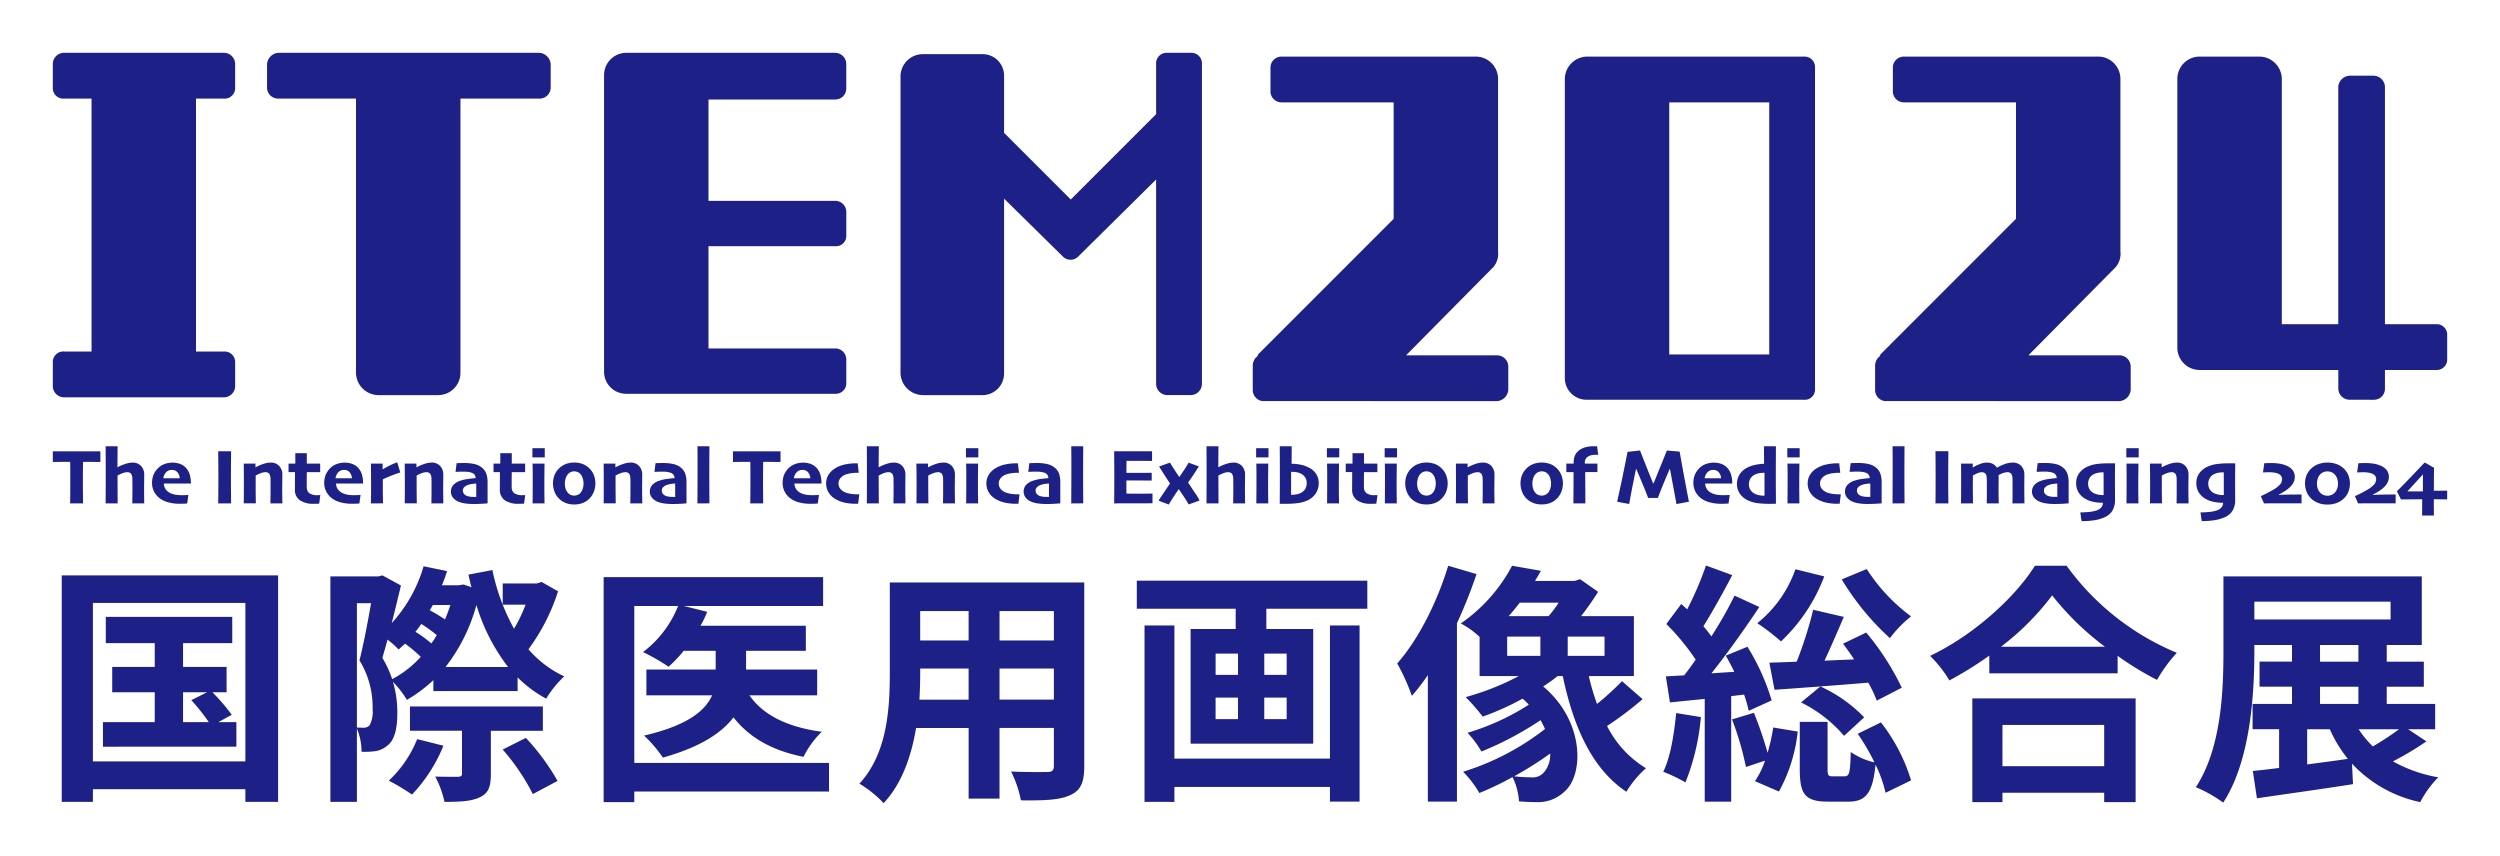 <svg xmlns="http://www.w3.org/2000/svg" xmlns:xlink="http://www.w3.org/1999/xlink" width="426.029" height="145.866" viewBox="0 0 426.029 145.866">
  <defs>
    <filter id="合体_14" x="0" y="0" width="426.029" height="145.866" filterUnits="userSpaceOnUse">
      <feOffset dy="3" input="SourceAlpha"/>
      <feGaussianBlur stdDeviation="3" result="blur"/>
      <feFlood flood-color="#fff" flood-opacity="0.769"/>
      <feComposite operator="in" in2="blur"/>
      <feComposite in="SourceGraphic"/>
    </filter>
  </defs>
  <g transform="matrix(1, 0, 0, 1, 0, 0)" filter="url(#合体_14)">
    <path id="合体_14-2" data-name="合体 14" d="M137.454,124.545c4.784-5.176,5.179-12.853,5.179-18.891v-15.4h33.138v31.313c0,2.76-.615,4.138-2.37,4.916-1.8.863-4.477.95-8.428.906a19.168,19.168,0,0,0-1.668-4.916c2.458.129,5.355.086,6.145.086.834,0,1.141-.256,1.141-1.035v-6.47h-9.261v12.033h-5.264V115.055h-8.956c-.79,4.7-2.37,9.446-5.53,12.811A19.185,19.185,0,0,0,137.454,124.545Zm23.877-14.319h9.261V104.92h-9.261ZM147.812,105.7c0,1.381-.044,2.933-.132,4.53h8.383v-5.307h-8.25Zm13.519-5.563h9.261v-5h-9.261Zm-13.521,0h8.252v-5h-8.252ZM365.2,125.148c4.345-6.642,4.7-16.346,4.7-23.2V89.221h33.8V100.91h-5.973v2.846h6.32v4.27h-6.32v2.933h8.255v4.313h-4.608l3.114,2.067a52.08,52.08,0,0,1-5.705,3.407,24.248,24.248,0,0,0,7.725,2.718,17.528,17.528,0,0,0-3.072,4.225,22.076,22.076,0,0,1-11.631-6.555l.175,3.494c-5.706.905-11.807,1.724-16.372,2.414l-.7-4.658c1.317-.13,2.853-.3,4.478-.518v-6.6h-4.517v-4.313h6.716v-2.933h-5.531v-4.27h5.531V100.91h-6.415v1.035c0,7.547-.7,18.76-5.311,25.834A22.251,22.251,0,0,0,365.2,125.148Zm18.968-3.881c2.235-.3,4.6-.6,6.932-.95a22.291,22.291,0,0,1-3.073-5.046h-3.862Zm11.19-3.063a52.989,52.989,0,0,0,4.476-2.933h-6.89A17.234,17.234,0,0,0,395.36,118.2Zm-9-7.246H392.9v-2.93h-6.542Zm0-7.2H392.9v-2.847h-6.542Zm-11.193-7.2h23.218V93.536H375.169ZM252.928,127.693c-.877,0-1.975-.043-3.072-.131a11,11,0,0,0-1.1-4.14,51.722,51.722,0,0,1-5.662,2.717,17.74,17.74,0,0,0-2.764-3.623,43.718,43.718,0,0,0,13.956-7.288c-.22-.518-.482-.992-.746-1.509a55.532,55.532,0,0,1-10.091,5.35,16.314,16.314,0,0,0-2.37-3.192,40.779,40.779,0,0,0,10.445-4.788,11.557,11.557,0,0,0-1.054-1.035,44.74,44.74,0,0,1-6.806,3.063,33.3,33.3,0,0,0-2.9-3.321,44.258,44.258,0,0,0,9.049-3.582h-6.672V99.529a15.145,15.145,0,0,0-3.2-2.286,27.685,27.685,0,0,0,8.734-9.832l4.916.862c-.311.556-.661,1.165-1.012,1.725h6.759l.922-.3,3.072,2.156a46.92,46.92,0,0,1-2.9,4.14h9v10.221h-7.681a39.894,39.894,0,0,0,1.4,4.745,47.754,47.754,0,0,0,4.258-3.882l3.508,3.063a55.867,55.867,0,0,1-6.057,4.571,17.741,17.741,0,0,0,6.628,7.2,17.431,17.431,0,0,0-3.336,4.011c-5.836-3.882-9-11-10.84-19.711h-.878a26.911,26.911,0,0,1-2.458,1.768c7.066,5.909,6.979,15.1,3.6,17.942a6.456,6.456,0,0,1-4.444,1.773Q253.033,127.7,252.928,127.693Zm-3.9-4.4a26.511,26.511,0,0,0,2.939.173,2.514,2.514,0,0,0,2.151-.863,4.618,4.618,0,0,0,1.054-3.192A61.478,61.478,0,0,1,249.026,123.294Zm-1.186-20.529H253.5V99.487H247.84Zm10.315,0h6.276V99.485h-6.276ZM248.1,95.992h6.8a19.549,19.549,0,0,0,1.713-2.286h-6.629C249.375,94.484,248.76,95.26,248.1,95.992Zm101.479,31.7v-1.6H332.243v1.6h-5.135V110.01h27.828v17.683Zm-17.337-6.124h17.337v-7.03H332.244ZM93.869,127.693V89.348h37.4v4.917H107.52l3.992.993a16.694,16.694,0,0,1-1.14,2.371h17.951V101.9H118.141v3.192h12.115v4.4H118.711c2.326,3.364,6.492,5.432,12.333,6.21a15.561,15.561,0,0,0-3.115,4.271c-5.442-1.079-9.261-3.325-11.939-6.728-2.021,2.673-5.707,5.09-12.028,6.857a22.8,22.8,0,0,0-3.2-3.752c7.459-1.724,10.446-4.27,11.587-6.858H101.153v-4.4H112.96V101.9h-5.443a22.389,22.389,0,0,1-2.588,2.718,35.472,35.472,0,0,0-4.345-2.5,18.3,18.3,0,0,0,5.971-7.85H99.092V121.01h33.182v4.872H99.092v1.812Zm92.172-.042V97.589h5.091v22.684h26.507V97.589h5.048v30.018h-5.048v-2.5H191.132v2.546ZM65.166,123.337c1.624.042,3.379.042,3.862.042.526-.042.7-.129.7-.56V115.53H60.863v-4.141H83.509v4.145l-8.863,0V122.9c0,2.156-.394,3.279-1.887,3.968-1.448.692-3.38.779-6.013.779A16.452,16.452,0,0,0,65.166,123.337ZM47.3,127.65V89.222h8.208l.658-.173,3.161,1.724C58.845,92.76,58.319,95,57.748,97.2a24.675,24.675,0,0,0,5.441-9.7l3.994.819a22.753,22.753,0,0,1-.878,2.415h2.9l.789-.13,1.361.474c-.219-.689-.351-1.424-.527-2.156l4.082-.779a35.428,35.428,0,0,0,3.684,10,25.278,25.278,0,0,0,1.976-4.1h-3.9V90.428h5.794l.834-.259,2.8,1.6a34,34,0,0,1-5.045,9.877,18.174,18.174,0,0,0,6.1,4.615,17.511,17.511,0,0,0-3.074,3.8,21.2,21.2,0,0,1-4.874-3.622v2.329H64.853V106.9a24.04,24.04,0,0,1-4.517,3.364,16.453,16.453,0,0,0-2.373-3.064,18.1,18.1,0,0,1,.746,5.306c0,2.8-.527,4.7-1.713,5.564a4.087,4.087,0,0,1-2.15.949,12.249,12.249,0,0,1-2.239.086,10.147,10.147,0,0,0-.788-3.968V127.65Zm4.52-12.679a11.585,11.585,0,0,0,1.185.043,1.379,1.379,0,0,0,.966-.389,4.881,4.881,0,0,0,.526-2.76,15.169,15.169,0,0,0-2.237-8.325c.7-2.76,1.449-6.728,1.975-9.747H51.821Zm4.346-11.862a18.7,18.7,0,0,1,1.667,3.623,17.47,17.47,0,0,0,4.872-3.8,23.347,23.347,0,0,0-2.677-2.243c-.4.345-.746.689-1.1.992A15.359,15.359,0,0,0,57.044,100C56.738,101.126,56.43,102.161,56.167,103.109Zm10.753,1.553H77.586a32.606,32.606,0,0,1-5.4-10.568A29.691,29.691,0,0,1,66.92,104.662Zm-5.136-6A19.88,19.88,0,0,1,64.5,100.65a9.9,9.9,0,0,0,.925-1.422,22.714,22.714,0,0,0-2.633-1.9A15.325,15.325,0,0,1,61.784,98.666ZM64.242,95a29.025,29.025,0,0,1,2.59,1.557q.527-1.23.921-2.461l-2.983,0ZM32.816,127.65v-2.157H6.832v2.157H1.522V89.05l36.868,0v38.6Zm-25.984-6.9H32.816v-27H6.832Zm295.655,6.857c-3.994,0-4.784-1.38-4.784-5.564V114.02h4.737V122c0,1.164.132,1.294.878,1.294h2.019c.79,0,.967-.518,1.054-4.141a11.845,11.845,0,0,0,4.038,1.768,35.775,35.775,0,0,0-2.853-4.873l3.954-1.941a30.064,30.064,0,0,1,5.136,9.877l-4.346,2.114a21.146,21.146,0,0,0-1.713-4.788c-.483,5-1.755,6.3-4.653,6.3Zm-20.984,0V110.1l-5.923.6-.7-4.439,3.115-.174c.658-.82,1.318-1.724,1.975-2.674a39.668,39.668,0,0,0-5.009-6.076l2.546-3.407c.355.3.661.6,1.013.905a56.108,56.108,0,0,0,3.2-7.461l4.476,1.635c-1.536,2.933-3.38,6.253-4.915,8.712.482.557.965,1.165,1.36,1.725a68.789,68.789,0,0,0,3.95-6.944l4.214,1.941c-2.414,3.622-5.4,7.85-8.164,11.3l3.907-.258c-.483-.992-.966-1.9-1.449-2.76l3.687-1.509a37.83,37.83,0,0,1,4.127,9.143l-3.907,1.769a24.688,24.688,0,0,0-.79-2.76l-2.2.259v17.985Zm-47.181,0V106.042a34.664,34.664,0,0,1-2.722,3.537,35.448,35.448,0,0,0-2.5-5.52c3.555-4.011,6.759-10.309,8.691-16.648l4.827,1.422A82.738,82.738,0,0,1,239.28,97.2v30.407ZM57.263,124.03a19.821,19.821,0,0,0,4.828-7.073l4.476,1.12a26.626,26.626,0,0,1-5.355,8.324A39.406,39.406,0,0,0,57.263,124.03Zm19.4-5.3,3.95-1.984a38.317,38.317,0,0,1,5.4,7.332L81.8,126.318A36.67,36.67,0,0,0,76.662,118.726Zm213.4,5.387a13.771,13.771,0,0,0,1.713-3.494l-3.247,1.077a50.6,50.6,0,0,0-2.371-8.107l3.73-1.121a62.854,62.854,0,0,1,2.326,6.815,31.86,31.86,0,0,0,.966-4.313l4.17.69a26.969,26.969,0,0,1-3.2,10.221Zm-15.624-1.6c1.229-2.5,1.844-6.383,2.2-10.005l4.214.689a38.964,38.964,0,0,1-2.633,11.129A27.6,27.6,0,0,0,274.438,122.516ZM8.545,118.247v-4.184h8.823v-5.09H10.124v-4.314h7.243V100.6H9.028V96.119H30.579V100.6H22.195v4.057h7.418v4.312H27.2a33.359,33.359,0,0,1,3.293,3.839l-2.283,1.251h3.074v4.184Zm13.649-4.184h4.389a32.921,32.921,0,0,0-2.984-3.752l2.678-1.337H22.195Zm171.7,3.667V98.193h7.681V94.741H184.724V89.954l39.284,0V94.74H206.8v3.451h7.988V117.73Zm12.551-4.184h3.816v-3.667h-3.816Zm-8.294,0h3.816v-3.667h-3.816ZM206.449,106h3.816v-3.622h-3.816Zm-8.294,0h3.816v-3.623h-3.816Zm99.765,4.7,3.295-2.716a24.134,24.134,0,0,1,7.462,5.261l-3.426,3.149A23.014,23.014,0,0,0,297.92,110.7Zm11.456-3.366c-5.706.475-11.587.906-15.976,1.209l-.878-4.614c1.362-.044,2.939-.087,4.653-.173a66.265,66.265,0,0,0,2.81-8.842l5.223,1.209c-1.054,2.458-2.2,5.132-3.293,7.461l5.048-.216c-.615-.95-1.273-1.854-1.887-2.674l3.95-1.9a44.426,44.426,0,0,1,6.057,9.4l-4.257,2.2A22.674,22.674,0,0,0,309.376,107.333Zm10.534-4.567c7.548-3.581,14.572-10.093,17.863-15.355h5.4a43.958,43.958,0,0,0,18.785,14.836,25.1,25.1,0,0,0-3.376,4.616,52.841,52.841,0,0,1-6.716-4.1v2.978H330v-3.02a61.361,61.361,0,0,1-6.8,4.227A20.963,20.963,0,0,0,319.91,102.766Zm12.07-1.553h17.732a47.656,47.656,0,0,1-9-8.756A44.4,44.4,0,0,1,331.98,101.212ZM290.458,97.2a20.362,20.362,0,0,0,6.5-9.19l4.916,1.211a29.467,29.467,0,0,1-7.374,11.084A36.586,36.586,0,0,0,290.458,97.2Zm14.4-7.465,4.257-1.765a30.345,30.345,0,0,0,7.549,8.065,20.662,20.662,0,0,0-3.6,3.711A44.532,44.532,0,0,1,304.855,89.738ZM366.2,79.8l-.211-1.473q.815-.02,1.48-.083a5.733,5.733,0,0,0,1.135-.21,1.979,1.979,0,0,0,.95-.551,1.258,1.258,0,0,0,.284-.809h-.252a6.709,6.709,0,0,1-1.5-.186,4.169,4.169,0,0,1-1.336-.538,3.311,3.311,0,0,1-1.076-1.066,3.033,3.033,0,0,1-.391-1.616,2.711,2.711,0,0,1,.521-1.64,3.5,3.5,0,0,1,1.47-1.135,5.562,5.562,0,0,1,1.451-.409,13.808,13.808,0,0,1,2.028-.122c.164,0,.353,0,.564,0s.41,0,.591,0c0,.19,0,.611-.01,1.261s-.01,1.3-.01,1.939q0,.617.006,1.387t.006,1.627a3.477,3.477,0,0,1-.415,1.792,2.8,2.8,0,0,1-1.205,1.1,6.566,6.566,0,0,1-1.975.587,13.767,13.767,0,0,1-1.94.144Zm2.845-8.246a3.009,3.009,0,0,0-.707.233,1.638,1.638,0,0,0-.757.653,1.967,1.967,0,0,0-.027,1.929,1.722,1.722,0,0,0,.7.651,3.075,3.075,0,0,0,.71.252,3.586,3.586,0,0,0,.83.094h.167c0-.054,0-.284,0-.695s0-.824,0-1.244q0-.359,0-.873t-.01-1.059h-.166A4.319,4.319,0,0,0,369.047,71.559ZM345.72,79.8l-.211-1.473q.815-.02,1.48-.083a5.733,5.733,0,0,0,1.135-.21,1.98,1.98,0,0,0,.95-.551,1.259,1.259,0,0,0,.285-.809h-.252a6.71,6.71,0,0,1-1.5-.186,4.178,4.178,0,0,1-1.337-.538,3.311,3.311,0,0,1-1.076-1.066,3.032,3.032,0,0,1-.391-1.616,2.711,2.711,0,0,1,.521-1.64,3.5,3.5,0,0,1,1.47-1.135,5.562,5.562,0,0,1,1.451-.409,13.83,13.83,0,0,1,2.029-.122c.163,0,.352,0,.563,0s.41,0,.591,0c0,.19,0,.611-.01,1.261s-.01,1.3-.01,1.939q0,.617.007,1.387t.005,1.627A3.477,3.477,0,0,1,351,77.979a2.8,2.8,0,0,1-1.205,1.1,6.558,6.558,0,0,1-1.975.587,13.767,13.767,0,0,1-1.94.144Zm2.845-8.246a3.01,3.01,0,0,0-.707.233,1.638,1.638,0,0,0-.757.653,1.966,1.966,0,0,0-.027,1.929,1.733,1.733,0,0,0,.7.651,3.075,3.075,0,0,0,.71.252,3.586,3.586,0,0,0,.83.094h.167c0-.054,0-.284,0-.695s0-.824,0-1.244q0-.359,0-.873t-.01-1.059h-.167A4.319,4.319,0,0,0,348.565,71.559Zm55.188,7.3q0-.313.006-1.089c.005-.517.009-1.078.014-1.686l-3.618.033-.69-1.395q1.712-1.72,3.113-3.2t1.62-1.7l1.593.9q-.026,1-.026,2.293t-.007,1.616l.827,0c.351,0,.833-.008,1.443-.017v1.5l-1.377-.022c-.338,0-.635-.005-.893-.005q-.007.879,0,1.679t.009,1.089Zm-2.5-4.123.011.014.441,0q.323,0,.786,0h.6c.248,0,.513,0,.8-.005V73.372q0-.691.013-1.514l-.013-.01Zm-15.091,2.014a3.583,3.583,0,0,1-1.2-.679,3.492,3.492,0,0,1-.863-1.19,3.879,3.879,0,0,1-.033-2.9,3.341,3.341,0,0,1,.8-1.139,3.45,3.45,0,0,1,1.218-.747,4.429,4.429,0,0,1,1.537-.262,4.529,4.529,0,0,1,1.52.245,3.574,3.574,0,0,1,1.209.717,3.365,3.365,0,0,1,.823,1.159,3.671,3.671,0,0,1,.279,1.457,3.711,3.711,0,0,1-.293,1.471,3.2,3.2,0,0,1-.869,1.185,3.468,3.468,0,0,1-1.184.684,4.517,4.517,0,0,1-1.484.238A4.451,4.451,0,0,1,386.162,76.754Zm.766-5.285a1.779,1.779,0,0,0-.511.349,1.757,1.757,0,0,0-.427.7,2.607,2.607,0,0,0-.157.883,2.689,2.689,0,0,0,.147.906,1.8,1.8,0,0,0,.478.727,1.6,1.6,0,0,0,.508.332,1.709,1.709,0,0,0,.654.119,1.756,1.756,0,0,0,.661-.119,1.629,1.629,0,0,0,.514-.326,1.939,1.939,0,0,0,.463-.7,2.424,2.424,0,0,0,.162-.887,2.792,2.792,0,0,0-.152-.916,1.847,1.847,0,0,0-.458-.73,1.561,1.561,0,0,0-.515-.342,1.727,1.727,0,0,0-.667-.122A1.686,1.686,0,0,0,386.928,71.469Zm-198.486,4.87q.165-.312.707-1.105t1.229-1.829v-.02q-.417-.618-.856-1.3t-1-1.579l1.858-.658q.4.67.787,1.261t.787,1.174h.033q.351-.531.713-1.055t.858-1.373l1.75.637q-.6.917-1.026,1.564t-.814,1.165v.021q.73,1.107,1.258,1.895a9.829,9.829,0,0,1,.7,1.159l-1.869.677c-.084-.172-.269-.483-.555-.931s-.659-1.006-1.113-1.669h-.02q-.652.938-1.11,1.66t-.579.954Zm63.947.416a3.239,3.239,0,0,1-1.115-.648,3.337,3.337,0,0,1-.86-1.208,3.971,3.971,0,0,1-.043-2.931,3.374,3.374,0,0,1,.8-1.165,3.279,3.279,0,0,1,1.147-.725,3.969,3.969,0,0,1,1.4-.246,4.117,4.117,0,0,1,1.387.226,3.282,3.282,0,0,1,1.136.7,3.429,3.429,0,0,1,.823,1.184,3.826,3.826,0,0,1,.273,1.464,3.785,3.785,0,0,1-.293,1.471,3.4,3.4,0,0,1-.87,1.224,3.172,3.172,0,0,1-1.1.655,4.079,4.079,0,0,1-1.347.215A4.139,4.139,0,0,1,252.389,76.755Zm.767-5.312a1.418,1.418,0,0,0-.468.342,1.807,1.807,0,0,0-.408.717,2.925,2.925,0,0,0-.143.89,3.058,3.058,0,0,0,.143.952,1.783,1.783,0,0,0,.482.753,1.164,1.164,0,0,0,.437.276,1.594,1.594,0,0,0,.532.089,1.507,1.507,0,0,0,.561-.106,1.3,1.3,0,0,0,.462-.306,1.979,1.979,0,0,0,.418-.723,2.781,2.781,0,0,0,.147-.9,3.194,3.194,0,0,0-.143-.936,1.812,1.812,0,0,0-.462-.777,1.209,1.209,0,0,0-.445-.283,1.537,1.537,0,0,0-.537-.1A1.469,1.469,0,0,0,253.156,71.443Zm-20.412,5.312a3.227,3.227,0,0,1-1.114-.648,3.328,3.328,0,0,1-.86-1.208,3.821,3.821,0,0,1-.3-1.507,3.771,3.771,0,0,1,.259-1.425,3.374,3.374,0,0,1,.8-1.165,3.279,3.279,0,0,1,1.147-.725,3.969,3.969,0,0,1,1.4-.246,4.117,4.117,0,0,1,1.387.226,3.266,3.266,0,0,1,1.136.7,3.445,3.445,0,0,1,.824,1.184A3.826,3.826,0,0,1,237.7,73.4a3.785,3.785,0,0,1-.292,1.471,3.4,3.4,0,0,1-.869,1.224,3.185,3.185,0,0,1-1.1.655,4.069,4.069,0,0,1-1.346.215A4.141,4.141,0,0,1,232.744,76.755Zm.768-5.312a1.409,1.409,0,0,0-.468.342,1.8,1.8,0,0,0-.409.717,2.925,2.925,0,0,0-.143.89,3.058,3.058,0,0,0,.143.952,1.783,1.783,0,0,0,.482.753,1.172,1.172,0,0,0,.437.276,1.6,1.6,0,0,0,.533.089,1.514,1.514,0,0,0,.561-.106,1.292,1.292,0,0,0,.461-.306,1.981,1.981,0,0,0,.419-.723,2.805,2.805,0,0,0,.146-.9,3.193,3.193,0,0,0-.143-.936,1.819,1.819,0,0,0-.461-.777,1.22,1.22,0,0,0-.445-.283,1.536,1.536,0,0,0-.536-.1A1.466,1.466,0,0,0,233.511,71.443Zm-146,5.312a3.239,3.239,0,0,1-1.115-.648,3.337,3.337,0,0,1-.859-1.208,3.971,3.971,0,0,1-.043-2.931,3.374,3.374,0,0,1,.8-1.165,3.279,3.279,0,0,1,1.147-.725,3.969,3.969,0,0,1,1.4-.246,4.116,4.116,0,0,1,1.387.226,3.282,3.282,0,0,1,1.136.7,3.43,3.43,0,0,1,.823,1.184,3.826,3.826,0,0,1,.273,1.464,3.785,3.785,0,0,1-.293,1.471A3.4,3.4,0,0,1,91.3,76.1a3.172,3.172,0,0,1-1.1.655,4.079,4.079,0,0,1-1.347.215A4.139,4.139,0,0,1,87.509,76.755Zm.767-5.312a1.418,1.418,0,0,0-.468.342,1.807,1.807,0,0,0-.408.717,2.925,2.925,0,0,0-.143.89,3.058,3.058,0,0,0,.143.952,1.783,1.783,0,0,0,.481.753,1.165,1.165,0,0,0,.437.276,1.594,1.594,0,0,0,.532.089,1.515,1.515,0,0,0,.562-.106,1.3,1.3,0,0,0,.461-.306,1.979,1.979,0,0,0,.418-.723,2.781,2.781,0,0,0,.147-.9,3.194,3.194,0,0,0-.143-.936,1.812,1.812,0,0,0-.462-.777,1.209,1.209,0,0,0-.445-.283,1.537,1.537,0,0,0-.537-.1A1.469,1.469,0,0,0,88.276,71.443Zm187.3-.525-.035-.012q-.18.413-.792,1.867t-1.237,3.088h-1.652q-.618-1.633-1.256-3.124t-.776-1.824h-.034q-.066.32-.443,2.172t-.72,3.814l-2.056-.392q.7-3.109,1.2-5.614T268.356,68l2.131-.227q.092.261.737,1.894t1.5,3.73h.053q.683-1.665,1.453-3.571t.83-2.052l2.172.186q.032.227.481,2.705t1.1,5.833l-2.12.4Zm64.19,5.886a4.5,4.5,0,0,1-1.192-.3,2.429,2.429,0,0,1-.957-.7,1.6,1.6,0,0,1-.345-1.02,1.675,1.675,0,0,1,.368-1.089,2.634,2.634,0,0,1,1.152-.743,6.243,6.243,0,0,1,1.3-.312q.77-.113,1.394-.158a1.07,1.07,0,0,0-.189-.589,1.093,1.093,0,0,0-.574-.355,3.009,3.009,0,0,0-.588-.123,6.73,6.73,0,0,0-.768-.037c-.27,0-.5.005-.689.014s-.4.016-.617.025l.178-1.48c.089-.005.231-.01.426-.017s.469-.01.823-.01a7.668,7.668,0,0,1,1.868.192,3.056,3.056,0,0,1,1.258.637,2.366,2.366,0,0,1,.687.986,4.465,4.465,0,0,1,.215,1.527q0,1.625,0,2.508c0,.587,0,.928,0,1.021q-.107.014-.863.063t-1.607.049A9.932,9.932,0,0,1,339.768,76.8Zm1.132-3.336a3.442,3.442,0,0,0-.878.236,1.441,1.441,0,0,0-.487.332.763.763,0,0,0-.223.558.856.856,0,0,0,.2.591,1.271,1.271,0,0,0,.508.337,2.641,2.641,0,0,0,.51.121,4.565,4.565,0,0,0,.618.039c.057,0,.124,0,.2,0s.155,0,.24,0q0-.086,0-.4c0-.212,0-.476,0-.789v-.495q0-.282-.005-.594C341.455,73.4,341.228,73.422,340.9,73.468Zm-33,3.336a4.5,4.5,0,0,1-1.192-.3,2.426,2.426,0,0,1-.956-.7,1.591,1.591,0,0,1-.346-1.02,1.675,1.675,0,0,1,.368-1.089,2.634,2.634,0,0,1,1.152-.743,6.243,6.243,0,0,1,1.3-.312q.769-.113,1.394-.158a1.069,1.069,0,0,0-.189-.589,1.093,1.093,0,0,0-.574-.355,3,3,0,0,0-.588-.123,6.712,6.712,0,0,0-.767-.037c-.27,0-.5.005-.69.014s-.4.016-.617.025l.178-1.48c.089-.005.231-.01.426-.017s.47-.01.824-.01a7.681,7.681,0,0,1,1.869.192,3.057,3.057,0,0,1,1.257.637,2.367,2.367,0,0,1,.688.986,4.465,4.465,0,0,1,.215,1.527q0,1.625,0,2.508c0,.587,0,.928,0,1.021q-.107.014-.863.063t-1.607.049A9.931,9.931,0,0,1,307.9,76.8Zm1.132-3.336a3.435,3.435,0,0,0-.877.236,1.435,1.435,0,0,0-.488.332.763.763,0,0,0-.222.558.855.855,0,0,0,.2.591,1.271,1.271,0,0,0,.509.337,2.666,2.666,0,0,0,.511.121,4.552,4.552,0,0,0,.617.039c.058,0,.124,0,.2,0s.156,0,.24,0q0-.086,0-.4c0-.212,0-.476,0-.789v-.495c0-.188,0-.386-.006-.594C309.588,73.4,309.361,73.422,309.033,73.468ZM167.938,76.8a4.516,4.516,0,0,1-1.193-.3,2.433,2.433,0,0,1-.956-.7,1.6,1.6,0,0,1-.345-1.02,1.67,1.67,0,0,1,.368-1.089,2.634,2.634,0,0,1,1.152-.743,6.229,6.229,0,0,1,1.3-.312q.77-.113,1.393-.158a1.055,1.055,0,0,0-.189-.589,1.087,1.087,0,0,0-.573-.355,3.005,3.005,0,0,0-.589-.123,6.713,6.713,0,0,0-.767-.037c-.27,0-.5.005-.69.014s-.4.016-.617.025l.179-1.48c.089-.005.23-.01.426-.017s.469-.01.823-.01a7.671,7.671,0,0,1,1.869.192,3.061,3.061,0,0,1,1.258.637,2.365,2.365,0,0,1,.687.986,4.465,4.465,0,0,1,.215,1.527q0,1.625,0,2.508c0,.587,0,.928,0,1.021-.07.009-.358.03-.862.063s-1.04.049-1.607.049A9.932,9.932,0,0,1,167.938,76.8Zm1.132-3.336a3.442,3.442,0,0,0-.878.236,1.424,1.424,0,0,0-.487.332.76.76,0,0,0-.223.558.851.851,0,0,0,.2.591,1.261,1.261,0,0,0,.508.337,2.667,2.667,0,0,0,.511.121,4.556,4.556,0,0,0,.618.039c.057,0,.124,0,.2,0s.155,0,.24,0q0-.086,0-.4c0-.212,0-.476,0-.789v-.495q0-.282-.005-.594C169.625,73.4,169.4,73.422,169.07,73.468ZM104.236,76.8a4.516,4.516,0,0,1-1.193-.3,2.432,2.432,0,0,1-.956-.7,1.6,1.6,0,0,1-.345-1.02,1.67,1.67,0,0,1,.368-1.089,2.634,2.634,0,0,1,1.152-.743,6.229,6.229,0,0,1,1.3-.312q.77-.113,1.393-.158a1.055,1.055,0,0,0-.189-.589,1.087,1.087,0,0,0-.573-.355,3.005,3.005,0,0,0-.589-.123,6.713,6.713,0,0,0-.767-.037c-.27,0-.5.005-.69.014s-.4.016-.617.025l.179-1.48c.089-.005.23-.01.426-.017s.469-.01.823-.01a7.671,7.671,0,0,1,1.869.192,3.061,3.061,0,0,1,1.258.637,2.365,2.365,0,0,1,.687.986,4.465,4.465,0,0,1,.215,1.527q0,1.625,0,2.508c0,.587,0,.928,0,1.021-.07.009-.358.03-.862.063s-1.04.049-1.607.049A9.932,9.932,0,0,1,104.236,76.8Zm1.132-3.336a3.442,3.442,0,0,0-.877.236,1.424,1.424,0,0,0-.487.332.76.76,0,0,0-.223.558.851.851,0,0,0,.2.591,1.261,1.261,0,0,0,.508.337,2.666,2.666,0,0,0,.511.121,4.556,4.556,0,0,0,.618.039c.057,0,.124,0,.2,0s.155,0,.24,0q0-.086,0-.4c0-.212,0-.476,0-.789v-.495q0-.282-.005-.594C105.923,73.4,105.7,73.422,105.368,73.468ZM70.337,76.8a4.5,4.5,0,0,1-1.192-.3,2.426,2.426,0,0,1-.956-.7,1.591,1.591,0,0,1-.346-1.02,1.675,1.675,0,0,1,.368-1.089,2.634,2.634,0,0,1,1.152-.743,6.243,6.243,0,0,1,1.3-.312q.77-.113,1.394-.158a1.069,1.069,0,0,0-.189-.589,1.093,1.093,0,0,0-.574-.355,3,3,0,0,0-.588-.123,6.713,6.713,0,0,0-.767-.037c-.27,0-.5.005-.69.014s-.4.016-.617.025l.178-1.48c.089-.005.231-.01.426-.017s.47-.01.824-.01a7.681,7.681,0,0,1,1.869.192,3.058,3.058,0,0,1,1.257.637,2.367,2.367,0,0,1,.688.986,4.465,4.465,0,0,1,.215,1.527q0,1.625,0,2.508c0,.587,0,.928,0,1.021q-.107.014-.863.063t-1.607.049A9.932,9.932,0,0,1,70.337,76.8Zm1.132-3.336a3.435,3.435,0,0,0-.877.236,1.436,1.436,0,0,0-.488.332.763.763,0,0,0-.222.558.855.855,0,0,0,.2.591,1.271,1.271,0,0,0,.509.337,2.666,2.666,0,0,0,.511.121,4.552,4.552,0,0,0,.617.039c.058,0,.124,0,.2,0s.156,0,.24,0q0-.086,0-.4c0-.212,0-.476,0-.789v-.495c0-.188,0-.386-.006-.594C72.024,73.4,71.8,73.422,71.469,73.468Zm218.912,3.259a5.07,5.07,0,0,1-1.51-.454,3.361,3.361,0,0,1-1.4-1.165A2.916,2.916,0,0,1,287,73.464a3.006,3.006,0,0,1,.521-1.726,3.381,3.381,0,0,1,1.562-1.2,5.646,5.646,0,0,1,1.219-.361,8.773,8.773,0,0,1,1.318-.143l-.02-2.981h2.038q0,.192-.009,1.7t-.011,3.4q0,1.639.011,2.788t.009,1.905c-.105,0-.257,0-.454.007s-.375.006-.535.006A15.6,15.6,0,0,1,290.381,76.727Zm.442-5.091a2.648,2.648,0,0,0-.764.242,1.721,1.721,0,0,0-.754.661,1.884,1.884,0,0,0-.269,1.012,1.687,1.687,0,0,0,.24.906,1.85,1.85,0,0,0,.657.634,2.761,2.761,0,0,0,.763.285,3.935,3.935,0,0,0,.869.094h.126q0-.068,0-.787t0-2.022V71.566A5.272,5.272,0,0,0,290.823,71.635Zm-81.306,5.218c-.148,0-.293,0-.435,0q0-.464.011-1.736t.009-3.389q0-1.54-.006-2.665t-.013-2.009h2.038l-.02,2.981a8.22,8.22,0,0,1,1.749.2,5.075,5.075,0,0,1,1.252.488,2.982,2.982,0,0,1,1.205,1.076,2.8,2.8,0,0,1,.415,1.5,3.161,3.161,0,0,1-.525,1.825,3.391,3.391,0,0,1-1.46,1.188,5.927,5.927,0,0,1-1.532.419,15.034,15.034,0,0,1-2.113.126C209.857,76.857,209.666,76.855,209.517,76.854Zm1.5-4.635c0,.454,0,.833,0,1.139,0,.5,0,.88,0,1.139s0,.535,0,.826a5.2,5.2,0,0,0,.953-.083,2.433,2.433,0,0,0,.753-.255,1.811,1.811,0,0,0,.714-.678,2.068,2.068,0,0,0,.236-1.036,1.621,1.621,0,0,0-.309-.993,1.879,1.879,0,0,0-.814-.621,2.559,2.559,0,0,0-.635-.186,4.42,4.42,0,0,0-.687-.052h-.212C211.021,71.5,211.02,71.766,211.018,72.219Zm11.22,4.019a2.14,2.14,0,0,1-.82-1.83q0-.776.007-1.436t.005-1.518h-1.1V70.006h1.155V68.233h1.959v1.773h2.277v1.447h-2.277c0,.1,0,.292-.007.582s-.007.526-.007.713c0,.146,0,.324,0,.534s0,.431,0,.661a1.362,1.362,0,0,0,.4,1.079,2.326,2.326,0,0,0,1.494.355h.412l-.193,1.454c-.062,0-.167.009-.312.013s-.336.007-.572.007A4.036,4.036,0,0,1,222.238,76.237ZM77,76.237a2.14,2.14,0,0,1-.82-1.83q0-.776.007-1.436t.005-1.518H75.1V70.006h1.154V68.233h1.959v1.773h2.277v1.447H78.208c0,.1,0,.292-.007.582s-.007.526-.007.713c0,.146,0,.324,0,.534s0,.431,0,.661a1.362,1.362,0,0,0,.4,1.079,2.324,2.324,0,0,0,1.494.355h.412l-.193,1.454c-.062,0-.166.009-.311.013s-.337.007-.572.007A4.036,4.036,0,0,1,77,76.237Zm-34.921,0a2.14,2.14,0,0,1-.82-1.83q0-.776.005-1.436t.007-1.518h-1.1V70.006h1.155V68.233h1.959v1.773h2.277v1.447H43.287c0,.1,0,.292-.007.582s-.007.526-.007.713c0,.146,0,.324,0,.534s0,.431,0,.661a1.362,1.362,0,0,0,.4,1.079,2.324,2.324,0,0,0,1.494.355h.412L45.4,76.831c-.062,0-.166.009-.311.013s-.337.007-.572.007A4.032,4.032,0,0,1,42.082,76.237Zm262.241.607h-.2a8.513,8.513,0,0,1-1.989-.206,5.4,5.4,0,0,1-1.5-.6,3.23,3.23,0,0,1-1.165-1.125,2.906,2.906,0,0,1-.415-1.53,2.738,2.738,0,0,1,.394-1.464,3.333,3.333,0,0,1,1.059-1.065,5.072,5.072,0,0,1,1.594-.671,8.514,8.514,0,0,1,2.025-.226h.3l.179,1.613h-.252a7.824,7.824,0,0,0-.968.061,4.747,4.747,0,0,0-.936.211,2.058,2.058,0,0,0-.94.612,1.389,1.389,0,0,0-.348.922,1.41,1.41,0,0,0,.336.963,2.172,2.172,0,0,0,.893.6,3.99,3.99,0,0,0,.953.229,7.789,7.789,0,0,0,.958.069h.4l-.2,1.606Zm-22.036-.256a4.179,4.179,0,0,1-1.53-.773,3.348,3.348,0,0,1-.857-1.082,3.107,3.107,0,0,1-.325-1.421,3.713,3.713,0,0,1,.239-1.374,3.491,3.491,0,0,1,.777-1.156,2.971,2.971,0,0,1,1.1-.7,3.944,3.944,0,0,1,2.616-.042,2.6,2.6,0,0,1,.969.607,2.861,2.861,0,0,1,.7,1.152,5.2,5.2,0,0,1,.219,1.6h-4.606a1.738,1.738,0,0,0,.289.946,2,2,0,0,0,.859.706,3.654,3.654,0,0,0,.853.257,6.041,6.041,0,0,0,.986.076c.284,0,.529,0,.737-.013l.458-.02-.206,1.454c-.092.008-.248.019-.467.029s-.471.017-.753.017A7.515,7.515,0,0,1,282.288,76.588Zm-.3-5.126a1.893,1.893,0,0,0-.491,1.04h2.8a1.765,1.765,0,0,0-.4-1.036,1.192,1.192,0,0,0-.94-.385A1.3,1.3,0,0,0,281.986,71.463ZM164.359,76.844h-.2a8.5,8.5,0,0,1-1.989-.206,5.376,5.376,0,0,1-1.5-.6,3.233,3.233,0,0,1-1.165-1.125,2.906,2.906,0,0,1-.415-1.53,2.739,2.739,0,0,1,.4-1.464,3.314,3.314,0,0,1,1.059-1.065,5.072,5.072,0,0,1,1.594-.671,8.5,8.5,0,0,1,2.025-.226h.3l.179,1.613h-.252a7.827,7.827,0,0,0-.969.061,4.776,4.776,0,0,0-.936.211,2.051,2.051,0,0,0-.94.612,1.389,1.389,0,0,0-.348.922,1.409,1.409,0,0,0,.335.963,2.178,2.178,0,0,0,.893.6,4,4,0,0,0,.953.229,7.814,7.814,0,0,0,.959.069h.4l-.2,1.606Zm-27.307,0h-.2a8.5,8.5,0,0,1-1.989-.206,5.393,5.393,0,0,1-1.5-.6,3.238,3.238,0,0,1-1.165-1.125,2.906,2.906,0,0,1-.415-1.53,2.739,2.739,0,0,1,.4-1.464,3.32,3.32,0,0,1,1.058-1.065,5.086,5.086,0,0,1,1.595-.671,8.5,8.5,0,0,1,2.025-.226h.3l.179,1.613h-.252a7.827,7.827,0,0,0-.969.061,4.761,4.761,0,0,0-.936.211,2.058,2.058,0,0,0-.941.612,1.392,1.392,0,0,0-.347.922,1.409,1.409,0,0,0,.335.963,2.178,2.178,0,0,0,.893.6,3.99,3.99,0,0,0,.953.229,7.814,7.814,0,0,0,.959.069h.4l-.2,1.606Zm-9.972-.256a4.172,4.172,0,0,1-1.53-.773,3.346,3.346,0,0,1-.856-1.082,3.108,3.108,0,0,1-.326-1.421,3.75,3.75,0,0,1,.239-1.374,3.522,3.522,0,0,1,.778-1.156,2.975,2.975,0,0,1,1.1-.7,3.942,3.942,0,0,1,2.615-.042,2.6,2.6,0,0,1,.969.607,2.861,2.861,0,0,1,.7,1.152,5.2,5.2,0,0,1,.22,1.6h-4.607a1.731,1.731,0,0,0,.289.946,2,2,0,0,0,.86.706,3.628,3.628,0,0,0,.853.257,6.014,6.014,0,0,0,.985.076c.284,0,.529,0,.737-.013l.459-.02-.207,1.454c-.092.008-.249.019-.467.029s-.47.017-.754.017A7.518,7.518,0,0,1,127.08,76.588Zm-.3-5.126a1.882,1.882,0,0,0-.492,1.04h2.8a1.771,1.771,0,0,0-.4-1.036,1.193,1.193,0,0,0-.94-.385A1.3,1.3,0,0,0,126.779,71.463ZM48.966,76.588a4.165,4.165,0,0,1-1.53-.773,3.351,3.351,0,0,1-.858-1.082,3.107,3.107,0,0,1-.325-1.421,3.713,3.713,0,0,1,.239-1.374,3.5,3.5,0,0,1,.777-1.156,2.967,2.967,0,0,1,1.1-.7,3.942,3.942,0,0,1,2.615-.042,2.6,2.6,0,0,1,.969.607,2.861,2.861,0,0,1,.7,1.152,5.167,5.167,0,0,1,.22,1.6H48.266a1.738,1.738,0,0,0,.289.946,2.008,2.008,0,0,0,.859.706,3.654,3.654,0,0,0,.853.257,6.045,6.045,0,0,0,.986.076q.425,0,.737-.013l.458-.02L52.242,76.8c-.093.008-.249.019-.467.029s-.472.017-.754.017A7.5,7.5,0,0,1,48.966,76.588Zm-.3-5.126a1.887,1.887,0,0,0-.491,1.04h2.795a1.753,1.753,0,0,0-.4-1.036,1.192,1.192,0,0,0-.94-.385A1.3,1.3,0,0,0,48.664,71.463ZM19.621,76.588a4.179,4.179,0,0,1-1.53-.773,3.36,3.36,0,0,1-.857-1.082,3.119,3.119,0,0,1-.325-1.421,3.732,3.732,0,0,1,.239-1.374,3.536,3.536,0,0,1,.778-1.156,2.978,2.978,0,0,1,1.1-.7,3.944,3.944,0,0,1,2.616-.042,2.594,2.594,0,0,1,.968.607,2.843,2.843,0,0,1,.7,1.152,5.2,5.2,0,0,1,.219,1.6H18.921a1.746,1.746,0,0,0,.289.946,2.009,2.009,0,0,0,.86.706,3.641,3.641,0,0,0,.853.257,6.025,6.025,0,0,0,.986.076c.283,0,.528,0,.736-.013l.458-.02L22.9,76.8c-.093.008-.248.019-.468.029s-.471.017-.754.017A7.513,7.513,0,0,1,19.621,76.588Zm-.3-5.126a1.887,1.887,0,0,0-.491,1.04h2.8a1.765,1.765,0,0,0-.4-1.036,1.191,1.191,0,0,0-.939-.385A1.3,1.3,0,0,0,19.319,71.463Zm99.538,5.323q.007-.5.013-1.518t.007-2.26V71.447q0-.644-.014-1.739c-.725,0-1.375,0-1.945.006l-1.016.007V67.908q.518,0,1.693,0l2.344,0,2.579,0c.823,0,1.318,0,1.491,0v1.813c-.186,0-.54,0-1.062-.007s-1.153-.006-1.893-.006q-.014,1.042-.02,1.672t-.006,1.634q0,1.134.01,2.193c.007.706.012,1.231.016,1.578Zm-64.643,0c0-.133,0-.465.01-1s.009-1.242.009-2.132c0-.424,0-.96-.006-1.606s-.009-1.328-.013-2.046h1.992l-.007.977.014.007a13.27,13.27,0,0,1,1.354-.734,8.514,8.514,0,0,1,1.13-.461l.518,1.726q-.544.165-1.222.418t-1.759.744q0,.165,0,.6t0,.889q0,.7.014,1.573c.009.58.013.925.013,1.037Zm-51.26,0c.005-.332.009-.839.014-1.518s.006-1.433.006-2.26V71.447q0-.644-.013-1.739-1.089,0-1.946.006L0,69.721V67.908q.517,0,1.693,0l2.343,0,2.579,0c.822,0,1.318,0,1.491,0v1.813c-.186,0-.54,0-1.062-.007s-1.153-.006-1.893-.006c-.01.695-.015,1.252-.02,1.672s-.007.966-.007,1.634q0,1.134.011,2.193c.005.706.012,1.231.016,1.578Zm394.907-.007q-1.226-.008-1.9-.007-.8,0-1.839.007l-1.281.005-.538-1.24c.345-.148.693-.311,1.042-.491s.7-.374,1.056-.583a4.78,4.78,0,0,0,1.145-.872,1.366,1.366,0,0,0,.375-.932.921.921,0,0,0-.189-.6,1.236,1.236,0,0,0-.535-.371,2.9,2.9,0,0,0-.688-.166,6.221,6.221,0,0,0-.832-.054c-.186,0-.367.005-.545.014s-.329.014-.458.019l.219-1.566.5-.021c.194-.009.382-.013.564-.013a10.321,10.321,0,0,1,1.4.086,4.924,4.924,0,0,1,1.183.306,2.592,2.592,0,0,1,1.174.805,1.946,1.946,0,0,1,.378,1.211,1.986,1.986,0,0,1-.238.928,3.022,3.022,0,0,1-.637.822,5.363,5.363,0,0,1-.878.665,9.09,9.09,0,0,1-.982.546l.013.059q.437-.019.842-.032l.717-.021,1.437-.013c.481-.005.774-.007.88-.007v1.514Zm-16.034,0q-1.226-.008-1.9-.007-.8,0-1.839.007l-1.282.005-.538-1.24q.518-.221,1.042-.491t1.057-.583a4.8,4.8,0,0,0,1.145-.872,1.365,1.365,0,0,0,.374-.932.921.921,0,0,0-.189-.6,1.23,1.23,0,0,0-.535-.371,2.889,2.889,0,0,0-.687-.166,6.245,6.245,0,0,0-.833-.054c-.186,0-.367.005-.544.014s-.33.014-.458.019l.218-1.566.5-.021c.194-.009.382-.013.564-.013a10.324,10.324,0,0,1,1.4.086,4.894,4.894,0,0,1,1.182.306,2.6,2.6,0,0,1,1.175.805,1.946,1.946,0,0,1,.378,1.211,1.976,1.976,0,0,1-.239.928,3,3,0,0,1-.637.822,5.354,5.354,0,0,1-.877.665,9.178,9.178,0,0,1-.982.546l.013.059q.439-.019.843-.032l.717-.021,1.436-.013c.482-.005.774-.007.88-.007v1.514Zm-19.913.005c0-.137,0-.474.01-1.012s.009-.964.009-1.278c0-.222,0-.535,0-.94s-.005-.711-.01-.921a1.627,1.627,0,0,0-.209-.885.788.788,0,0,0-.693-.277,2.274,2.274,0,0,0-.781.17,5.669,5.669,0,0,0-.846.4q0,.039,0,.742t0,1.183q0,.717.014,1.72t.013,1.094h-2.038c0-.1,0-.411.01-.93s.009-1.272.009-2.263q0-.857-.006-1.743T357.372,70h2l-.006.631.006.013a7.654,7.654,0,0,1,1.334-.583,4.035,4.035,0,0,1,1.242-.233,1.916,1.916,0,0,1,1.457.568,2.124,2.124,0,0,1,.541,1.53q0,.8-.01,1.337c-.006.356-.01.657-.01.9q0,.618.014,1.517t.013,1.1Zm-8.538,0q0-.319.009-1.354t.01-1.939q0-.764,0-1.6T353.375,70h2.038c0,.634-.01,1.2-.017,1.7s-.01,1.063-.01,1.7q0,1.513.014,2.3t.013,1.085Zm-19.433,0c0-.194.009-.5.013-.92s.006-.882.006-1.39q0-.3,0-.909c0-.408-.006-.721-.011-.943a1.473,1.473,0,0,0-.226-.893.816.816,0,0,0-.668-.257,2.172,2.172,0,0,0-.675.127,4.477,4.477,0,0,0-.795.365V72.3c0,.341,0,.684-.007,1.029s-.006.653-.006.923c0,.575.005,1.1.013,1.587s.013.8.013.949H329.56c0-.114,0-.378.011-.787s.009-.912.009-1.51q0-.325,0-.932c0-.4-.006-.711-.01-.921-.005-.146-.017-.29-.036-.434a1.066,1.066,0,0,0-.116-.369.694.694,0,0,0-.256-.268.974.974,0,0,0-.473-.091,1.832,1.832,0,0,0-.689.16,6.737,6.737,0,0,0-.794.4q0,.067-.007.82t-.007,1.179q0,.711.014,1.606t.013,1.148h-2.038q0-.325.01-1.1T325.2,73.5c0-.38,0-.872,0-1.474s-.008-1.277-.016-2.025h2l-.006.658.013.007a7.1,7.1,0,0,1,1.1-.544,3.392,3.392,0,0,1,1.283-.293,2.159,2.159,0,0,1,1.057.242,1.68,1.68,0,0,1,.662.634h.014a7.067,7.067,0,0,1,1.323-.617,3.993,3.993,0,0,1,1.316-.259,1.955,1.955,0,0,1,1.492.568,2.078,2.078,0,0,1,.537,1.49c0,.509,0,.929-.007,1.258s-.006.652-.006.966q0,.9.014,1.637c.009.489.013.833.013,1.031Zm-13.119,0c.005-.375.011-.921.017-1.633s.01-1.68.01-2.9q0-.771-.006-1.949t-.021-2.406h2.2q-.005.909-.017,2.093c-.005.79-.01,1.493-.01,2.109q0,1.879.01,2.9c.007.685.013,1.278.017,1.783Zm-7.315,0q0-.464.009-1.957t.01-3.1q0-.915,0-2.117t-.016-2.563h2.038q-.007,1.11-.013,2.324t-.007,2.277q0,1.727.011,3.041c.005.876.01,1.573.01,2.091Zm-17.9,0q0-.319.009-1.354t.01-1.939q0-.764,0-1.6T295.6,70h2.038c0,.634-.01,1.2-.017,1.7s-.01,1.063-.01,1.7q0,1.513.014,2.3t.013,1.085Zm-36.482,0q0-.4.011-2.05t.009-3.28h-1.228V70.006h1.248v-.252a2.892,2.892,0,0,1,.193-1.073,2.3,2.3,0,0,1,.663-.888,3.128,3.128,0,0,1,1.012-.535,4.947,4.947,0,0,1,1.544-.205h.584l.185,1.447h-.358a3.812,3.812,0,0,0-.794.069,1.7,1.7,0,0,0-.581.239,1.138,1.138,0,0,0-.392.4,1.1,1.1,0,0,0-.158.578v.218h2.151v1.447h-2.073q0,1.547.012,3.266c.005,1.147.01,1.835.01,2.065Zm-15.475,0c0-.137,0-.474.01-1.012s.009-.964.009-1.278c0-.222,0-.535,0-.94s-.006-.711-.011-.921a1.619,1.619,0,0,0-.209-.885.788.788,0,0,0-.693-.277,2.282,2.282,0,0,0-.781.17,5.668,5.668,0,0,0-.846.4q0,.039,0,.742t0,1.183q0,.717.014,1.72c.008.668.014,1.033.014,1.094H239.1q0-.153.01-.93t.009-2.263q0-.857-.005-1.743T239.1,70h2l-.005.631.005.013a7.654,7.654,0,0,1,1.334-.583,4.044,4.044,0,0,1,1.242-.233,1.916,1.916,0,0,1,1.457.568,2.124,2.124,0,0,1,.541,1.53q0,.8-.009,1.337c-.006.356-.011.657-.011.9q0,.618.014,1.517t.013,1.1Zm-16.657,0q0-.319.009-1.354t.01-1.939q0-.764,0-1.6T226.989,70h2.038c0,.634-.01,1.2-.016,1.7S229,72.765,229,73.4q0,1.513.014,2.3t.013,1.085Zm-9.846,0q0-.319.009-1.354t.01-1.939q0-.764,0-1.6T217.143,70h2.038c0,.634-.01,1.2-.016,1.7s-.011,1.063-.011,1.7q0,1.513.014,2.3t.013,1.085Zm-12.056,0q0-.319.009-1.354t.011-1.939q0-.764,0-1.6T205.087,70h2.038c0,.634-.01,1.2-.017,1.7s-.01,1.063-.01,1.7q0,1.513.014,2.3t.014,1.085Zm-3.944,0c0-.182,0-.607.01-1.278s.009-1.125.009-1.364c0-.222,0-.476-.005-.764s-.007-.535-.007-.744a1.568,1.568,0,0,0-.216-.9.813.813,0,0,0-.686-.263,2.256,2.256,0,0,0-.761.164,5.519,5.519,0,0,0-.866.409l.02,4.739H196.6q0-.478.01-1.922t.009-3.17q0-.9-.006-2.082t-.013-2.56h2.038l-.027,3.572.014.007a7.629,7.629,0,0,1,1.32-.568,4.048,4.048,0,0,1,1.229-.229,1.916,1.916,0,0,1,1.457.568,2.124,2.124,0,0,1,.541,1.53q0,.8-.009,1.337c-.007.356-.011.657-.011.9q0,.618.011,1.434t.016,1.182Zm-15.064-.005q-1.083-.008-2.151-.007-.922,0-1.8.007c-.582,0-1.009.005-1.273.005,0-.235.01-.744.017-1.531s.01-1.782.01-2.987q0-.763-.007-1.947t-.02-2.412q.451,0,1.285,0l1.676,0,2.25,0,1.249,0v1.641l-.87-.006c-.5-.005-1.011-.007-1.52-.007-.3,0-.642,0-1.036,0s-.7,0-.93,0c0,.333,0,.684-.006,1.052s-.007.7-.007,1l.88,0,.88,0c.57,0,1.105,0,1.6-.006s.814-.007.952-.007v1.322l-1.029-.007q-.9-.007-1.5-.007c-.225,0-.521,0-.887,0l-.9,0c0,.518,0,.962,0,1.331s.005.671.01.905c.266.005.62.008,1.063.011s.842,0,1.2,0q.756,0,1.374-.007c.411,0,.679-.007.8-.007v1.647Zm-12.533.005q0-.464.009-1.957t.01-3.1q0-.915,0-2.117t-.016-2.563h2.038c0,.74-.01,1.514-.013,2.324s-.007,1.57-.007,2.277q0,1.727.01,3.041t.01,2.091Zm-17.906,0q0-.319.009-1.354t.01-1.939q0-.764,0-1.6T155.639,70h2.038c0,.634-.01,1.2-.017,1.7s-.01,1.063-.01,1.7q0,1.513.014,2.3t.014,1.085Zm-3.944,0c0-.137,0-.474.01-1.012s.009-.964.009-1.278c0-.222,0-.535,0-.94s-.006-.711-.01-.921a1.618,1.618,0,0,0-.21-.885.788.788,0,0,0-.693-.277,2.273,2.273,0,0,0-.78.17,5.585,5.585,0,0,0-.846.4c0,.026,0,.274,0,.742s0,.863,0,1.183q0,.717.014,1.72c.008.668.014,1.033.014,1.094h-2.038q0-.153.011-.93t.009-2.263q0-.857-.006-1.743T147.154,70h2l-.005.631.005.013a7.663,7.663,0,0,1,1.335-.583,4.035,4.035,0,0,1,1.242-.233,1.918,1.918,0,0,1,1.457.568,2.124,2.124,0,0,1,.541,1.53q0,.8-.009,1.337c-.007.356-.012.657-.012.9q0,.618.014,1.517t.013,1.1Zm-8.445,0c0-.182,0-.607.01-1.278s.009-1.125.009-1.364c0-.222,0-.476-.006-.764s-.007-.535-.007-.744a1.568,1.568,0,0,0-.216-.9.813.813,0,0,0-.686-.263,2.248,2.248,0,0,0-.76.164,5.567,5.567,0,0,0-.867.409l.021,4.739h-2.038q0-.478.01-1.922t.009-3.17q0-.9-.005-2.082t-.013-2.56h2.038l-.027,3.572.014.007a7.669,7.669,0,0,1,1.321-.568,4.038,4.038,0,0,1,1.228-.229,1.916,1.916,0,0,1,1.457.568,2.124,2.124,0,0,1,.541,1.53q0,.8-.01,1.337c-.005.356-.01.657-.01.9,0,.412,0,.89.01,1.434s.014.939.017,1.182Zm-33.407,0q0-.464.009-1.957t.01-3.1q0-.915,0-2.117t-.016-2.563h2.038c0,.74-.01,1.514-.013,2.324s-.007,1.57-.007,2.277q0,1.727.01,3.041t.01,2.091Zm-11.434,0q0-.205.011-1.012t.009-1.278c0-.222,0-.535,0-.94s-.005-.711-.01-.921a1.611,1.611,0,0,0-.209-.885.789.789,0,0,0-.693-.277,2.278,2.278,0,0,0-.781.17,5.712,5.712,0,0,0-.846.4q0,.039,0,.742c0,.469,0,.863,0,1.183q0,.717.014,1.72c.007.668.013,1.033.013,1.094H93.869c0-.1,0-.411.011-.93s.008-1.272.008-2.263q0-.857-.006-1.743T93.869,70h2l-.007.631.007.013a7.615,7.615,0,0,1,1.333-.583,4.034,4.034,0,0,1,1.242-.233A1.916,1.916,0,0,1,99.9,70.4a2.124,2.124,0,0,1,.541,1.53q0,.8-.01,1.337c-.006.356-.009.657-.009.9,0,.412,0,.918.014,1.517s.013.966.013,1.1Zm-16.656,0q0-.319.009-1.354t.01-1.939q0-.764,0-1.6T81.753,70h2.038c0,.634-.01,1.2-.017,1.7s-.01,1.063-.01,1.7q0,1.513.014,2.3t.013,1.085Zm-17.242,0c0-.137,0-.474.01-1.012s.009-.964.009-1.278c0-.222,0-.535,0-.94s-.006-.711-.01-.921a1.618,1.618,0,0,0-.21-.885.788.788,0,0,0-.693-.277,2.273,2.273,0,0,0-.78.17,5.585,5.585,0,0,0-.846.4q0,.039,0,.742t0,1.183q0,.717.014,1.72c.008.668.014,1.033.014,1.094H59.97q0-.153.01-.93t.009-2.263q0-.857-.005-1.743T59.97,70h2l-.005.631.005.013a7.633,7.633,0,0,1,1.335-.583,4.035,4.035,0,0,1,1.242-.233A1.916,1.916,0,0,1,66,70.4a2.12,2.12,0,0,1,.542,1.53q0,.8-.009,1.337c-.007.356-.012.657-.012.9q0,.618.014,1.517t.013,1.1Zm-27.432,0c0-.137,0-.474.01-1.012s.01-.964.01-1.278c0-.222,0-.535,0-.94s-.006-.711-.01-.921a1.618,1.618,0,0,0-.21-.885.791.791,0,0,0-.694-.277,2.265,2.265,0,0,0-.779.17,5.637,5.637,0,0,0-.847.4c0,.026,0,.274,0,.742s0,.863,0,1.183q0,.717.013,1.72c.008.668.014,1.033.014,1.094H32.538q0-.153.01-.93t.011-2.263q0-.857-.007-1.743T32.538,70h2l-.005.631.005.013a7.612,7.612,0,0,1,1.336-.583,4.034,4.034,0,0,1,1.241-.233,1.914,1.914,0,0,1,1.456.568,2.121,2.121,0,0,1,.543,1.53q0,.8-.012,1.337c-.005.356-.009.657-.009.9q0,.618.014,1.517t.013,1.1Zm-8.9,0c.005-.375.012-.921.017-1.633s.01-1.68.01-2.9q0-.771-.006-1.949T28.182,67.9h2.2q-.007.909-.017,2.093t-.01,2.109q0,1.879.01,2.9c.006.685.013,1.278.017,1.783Zm-14.638,0c0-.182,0-.607.01-1.278s.01-1.125.01-1.364c0-.222,0-.476-.007-.764s-.005-.535-.005-.744a1.568,1.568,0,0,0-.216-.9.818.818,0,0,0-.688-.263,2.256,2.256,0,0,0-.76.164,5.566,5.566,0,0,0-.867.409l.021,4.739H9q0-.478.01-1.922t.01-3.17q0-.9-.006-2.082T9,67.051H11.04l-.026,3.572.013.007a7.7,7.7,0,0,1,1.321-.568,4.042,4.042,0,0,1,1.228-.229,1.915,1.915,0,0,1,1.457.568,2.125,2.125,0,0,1,.543,1.53c0,.535,0,.981-.011,1.337s-.01.657-.01.9q0,.618.01,1.434c.006.545.013.939.016,1.182Zm339.8-7.834V67.383h2.105V68.95Zm-57.772,0V67.383h2.105V68.95Zm-68.614,0V67.383h2.105V68.95Zm-9.846,0V67.383h2.105V68.95Zm-12.056,0V67.383h2.105V68.95Zm-49.449,0V67.383h2.105V68.95Zm-73.885,0V67.383h2.105V68.95Zm230.48-9.6a1.894,1.894,0,0,1-1.667-1.895V53.444a2.187,2.187,0,0,1,.53-1.515.784.784,0,0,0,.379-.531l23.1-23.106V8.445h-19.09a1.874,1.874,0,0,1-1.895-1.893V2.537A1.874,1.874,0,0,1,315.456.643h33.1a3.8,3.8,0,0,1,3.788,3.788V33.823a3.509,3.509,0,0,1-1.136,3.03l-14.545,14.7H352.2a1.923,1.923,0,0,1,1.895,1.894v4.015a2.1,2.1,0,0,1-1.895,1.895Zm-106.056,0a1.893,1.893,0,0,1-1.667-1.895V53.444a2.183,2.183,0,0,1,.53-1.515.787.787,0,0,0,.379-.531l23.1-23.106V8.445H209.4a1.874,1.874,0,0,1-1.895-1.893V2.537A1.874,1.874,0,0,1,209.4.643h33.1a3.8,3.8,0,0,1,3.788,3.788V33.823a3.508,3.508,0,0,1-1.137,3.03l-14.545,14.7h15.529a1.923,1.923,0,0,1,1.895,1.894v4.015a2.1,2.1,0,0,1-1.895,1.895Zm185.219-.229a1.922,1.922,0,0,1-1.895-1.893V54.049H365.832a3.8,3.8,0,0,1-3.787-3.788V4.43A3.8,3.8,0,0,1,365.832.643H376.06a3.848,3.848,0,0,1,3.787,3.787V46.247h9.621V5.794A2.037,2.037,0,0,1,391.362,3.9h4.166a1.978,1.978,0,0,1,1.894,1.894V46.247h8.712a1.79,1.79,0,0,1,1.895,1.895v4.015a1.789,1.789,0,0,1-1.895,1.894h-8.712v3.182a1.874,1.874,0,0,1-1.894,1.893Zm-129.919,0a3.7,3.7,0,0,1-3.787-3.787V4.43A3.849,3.849,0,0,1,261.443.643h36.969A1.788,1.788,0,0,1,300.3,2.537V57.459a1.742,1.742,0,0,1-1.893,1.666ZM275.458,51.4H292.5V8.445H275.458ZM1.9,58.71A1.923,1.923,0,0,1,0,56.816V52.8a1.792,1.792,0,0,1,1.681-1.9,2.109,2.109,0,0,1,.213,0H6.6V7.806H1.9A1.791,1.791,0,0,1,0,6.125a1.658,1.658,0,0,1,0-.212V1.9A1.923,1.923,0,0,1,1.9,0h27.27a1.924,1.924,0,0,1,1.9,1.894V5.913a1.792,1.792,0,0,1-1.683,1.893,1.673,1.673,0,0,1-.212,0H24.4v43.1h4.772a1.793,1.793,0,0,1,1.9,1.682,2.108,2.108,0,0,1,0,.213v4.014a1.924,1.924,0,0,1-1.9,1.894Zm156.42-.38H148.247a3.848,3.848,0,0,1-3.788-3.786V4.018A3.8,3.8,0,0,1,148.247.23h10.074a3.661,3.661,0,0,1,3.785,3.532c0,.086,0,.171,0,.256v9.62L173.471,25l14.545-14.545V1.9A1.791,1.791,0,0,1,189.7,0a1.658,1.658,0,0,1,.212,0h4.015a1.792,1.792,0,0,1,1.895,1.683,2.054,2.054,0,0,1,0,.211h0v54.54a1.921,1.921,0,0,1-1.894,1.893H189.91a1.922,1.922,0,0,1-1.894-1.893V21.591L174.759,34.7a1.832,1.832,0,0,1-2.588.06c-.021-.019-.04-.04-.059-.06l-10.005-9.849v29.7a3.7,3.7,0,0,1-3.618,3.786h-.17Zm-102.867,0a3.847,3.847,0,0,1-3.785-3.786V7.806H38.408a1.9,1.9,0,0,1-1.9-1.743V1.9A2.1,2.1,0,0,1,38.408,0H82.95A2.1,2.1,0,0,1,84.843,1.9V6.062A1.9,1.9,0,0,1,82.95,7.806H69.466V54.544a3.8,3.8,0,0,1-3.788,3.786Zm77.874-.226h-35.6a3.749,3.749,0,0,1-3.787-3.712q0-.036,0-.076V3.791A3.8,3.8,0,0,1,97.722,0h35.6a1.924,1.924,0,0,1,1.894,1.9V6.065a1.875,1.875,0,0,1-1.857,1.893H111.736v17.27h21.589a1.874,1.874,0,0,1,1.893,1.856v4.2a1.743,1.743,0,0,1-1.81,1.673l-.083,0H111.736V50.378h21.589a1.873,1.873,0,0,1,1.893,1.854V56.21a1.791,1.791,0,0,1-1.683,1.894l-.1,0Z" transform="translate(9 6)" fill="#1d2086"/>
  </g>
</svg>

